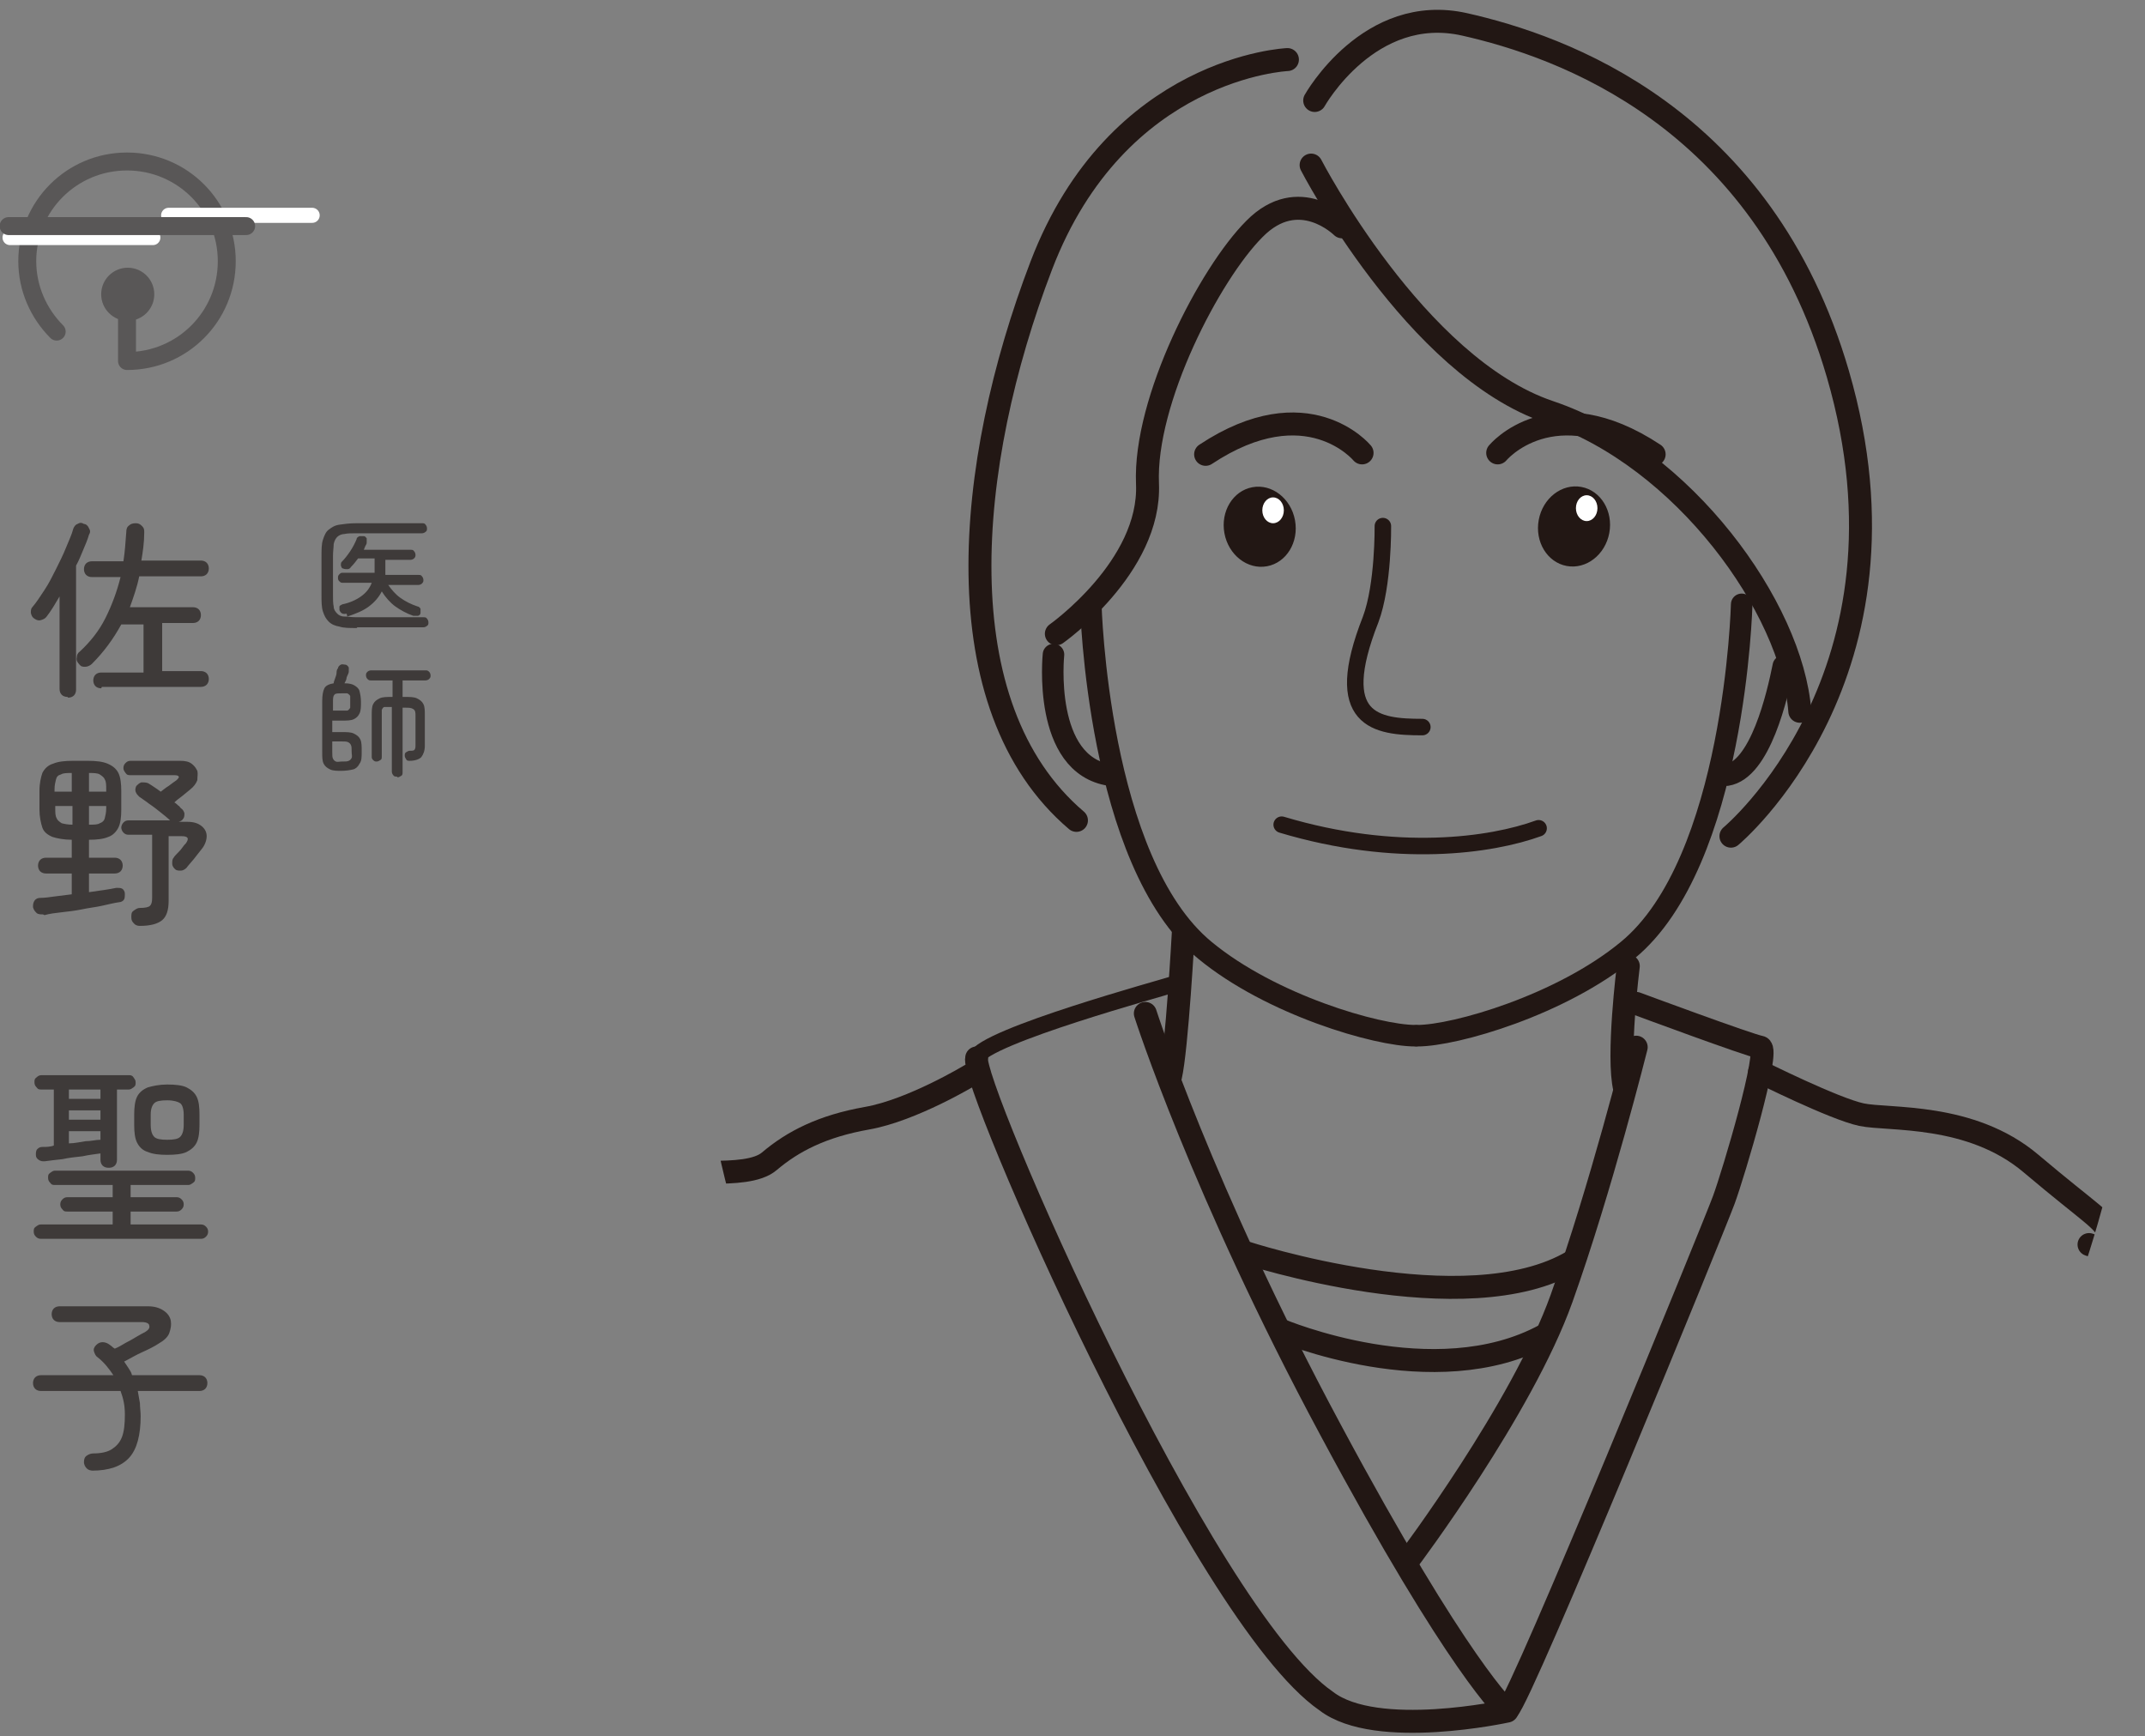 <?xml version="1.0" encoding="UTF-8"?>
<svg id="_レイヤー_1" xmlns="http://www.w3.org/2000/svg" xmlns:xlink="http://www.w3.org/1999/xlink" version="1.1" viewBox="0 0 298.9 241.9">
  <rect x="0" y="0" width="298.9" height="241.9" fill="#808080" stroke="none"/>
  <!-- Generator: Adobe Illustrator 29.2.1, SVG Export Plug-In . SVG Version: 2.1.0 Build 116)  -->
  <defs>
    <style>
      .st0, .st1, .st2, .st3, .st4, .st5, .st6, .st7 {
        fill: none;
      }

      .st1 {
        stroke-width: 3px;
      }

      .st1, .st2, .st3, .st4, .st5, .st6, .st7 {
        stroke-linecap: round;
      }

      .st1, .st2, .st3, .st6, .st7 {
        stroke: #221714;
      }

      .st1, .st2, .st7 {
        stroke-miterlimit: 10;
      }

      .st2, .st3 {
        stroke-width: 3.2px;
      }

      .st3, .st4, .st5, .st6 {
        stroke-linejoin: round;
      }

      .st8 {
        fill: #3e3a39;
      }

      .st4 {
        stroke: #fff;
        stroke-width: 2.1px;
      }

      .st9 {
        fill: #fff;
      }

      .st5 {
        stroke: #595757;
        stroke-width: 2.5px;
      }

      .st6, .st7 {
        stroke-width: 2.3px;
      }

      .st10 {
        fill: #221714;
      }

      .st11 {
        fill: #595757;
      }

      .st12 {
        clip-path: url(#clippath);
      }
    </style>
    <clipPath id="clippath">
      <ellipse class="st0" cx="197.5" cy="123.2" rx="101.4" ry="133.4"/>
    </clipPath>
  </defs>
  <g>
    <g>
      <path class="st5" d="M7.9,46.2c-2.5-2.5-4.1-6-4.1-9.8,0-7.7,6.2-13.9,13.9-13.9s13.9,6.2,13.9,13.9-6.2,13.9-13.9,13.9v-9.8"/>
      <circle class="st11" cx="17.8" cy="41" r="3.7"/>
    </g>
    <line class="st4" x1="1.4" y1="33.1" x2="21.3" y2="33.1"/>
    <line class="st4" x1="23.5" y1="30" x2="43.5" y2="30"/>
    <line class="st5" x1="1.2" y1="31.5" x2="34.3" y2="31.5"/>
  </g>
  <g>
    <path class="st8" d="M9.4,97.1c-.3,0-.6-.1-.8-.3s-.3-.5-.3-.8v-12.9c-.3.5-.6,1-.9,1.5-.3.5-.6.9-.9,1.3-.2.3-.5.4-.8.5s-.6,0-.9-.2-.4-.4-.5-.8c0-.3,0-.6.2-.8.6-.7,1.1-1.5,1.7-2.4.6-.9,1.1-1.9,1.6-2.9.5-1,1-2,1.4-3,.4-1,.8-1.8,1-2.6.1-.3.3-.6.6-.7.3-.2.6-.2.9,0,.3,0,.6.3.7.6.2.3.2.6,0,.9-.2.7-.5,1.4-.8,2.1-.3.7-.6,1.5-1,2.2v17.3c0,.3-.1.6-.3.8s-.5.3-.8.3h0ZM14.1,95.9c-.3,0-.6-.1-.8-.3s-.3-.5-.3-.8.1-.6.3-.8.5-.3.8-.3h5.9v-6.7h-3.1c-1.1,2-2.4,3.8-4.1,5.5-.2.2-.6.4-.9.4-.4,0-.6,0-.9-.4-.2-.2-.4-.5-.3-.9,0-.3.1-.6.4-.8,1.5-1.4,2.7-2.9,3.6-4.7s1.6-3.7,2.1-5.7h-4c-.3,0-.6-.1-.8-.3s-.3-.5-.3-.8.1-.6.3-.8.5-.3.8-.3h4.4c.2-1.3.3-2.7.4-4.1,0-.4.1-.7.4-.9.2-.2.5-.3.9-.3.4,0,.6.1.9.4s.3.5.3.9c0,1.4-.2,2.7-.4,3.9h8.3c.3,0,.6.1.8.3.2.2.3.5.3.8s-.1.6-.3.8-.5.3-.8.3h-8.6c-.3,1.5-.8,2.9-1.3,4.3h8.8c.3,0,.6.1.8.3s.3.5.3.8-.1.6-.3.8-.5.3-.8.3h-4.3v6.7h5.4c.3,0,.6.1.8.3.2.2.3.5.3.8s-.1.6-.3.8-.5.3-.8.3h-13.8Z"/>
    <path class="st8" d="M6,127.4c-.3,0-.7,0-.9-.2s-.4-.4-.5-.8c0-.3,0-.6.2-.9s.5-.4.8-.4c.6,0,1.3-.1,2-.2.8-.1,1.6-.2,2.4-.3v-2.9h-3.6c-.3,0-.6-.1-.8-.3s-.3-.5-.3-.8.1-.6.3-.8c.2-.2.5-.3.8-.3h3.6v-2.5c-1.1,0-2.1-.2-2.7-.4-.7-.3-1.2-.7-1.4-1.3s-.4-1.5-.4-2.5v-2.6c0-1.1.2-1.9.4-2.5.3-.6.8-1.1,1.5-1.3.7-.3,1.6-.4,2.8-.4h2c1.2,0,2.1.1,2.8.4.7.3,1.2.7,1.5,1.3.3.6.4,1.5.4,2.5v2.6c0,1-.1,1.9-.4,2.5-.3.6-.8,1.1-1.4,1.3-.7.3-1.6.4-2.7.4v2.5h3.6c.3,0,.6.1.8.3.2.2.3.5.3.8s-.1.6-.3.8-.5.3-.8.3h-3.6v2.6c.7-.1,1.4-.2,2.1-.3s1.2-.2,1.7-.3c.3,0,.6,0,.8.1s.4.4.4.7c0,.3,0,.6-.1.8s-.4.4-.7.4c-.7.1-1.5.3-2.4.5-.9.2-1.9.3-2.8.5-1,.2-1.9.3-2.8.4-.9.1-1.7.2-2.4.4h0ZM7.6,110.3h2.4v-2.6c-.7,0-1.2,0-1.5.2-.4.1-.6.3-.7.7s-.2.8-.2,1.4v.3h0ZM10.1,114.9v-2.6h-2.4v.3c0,.6,0,1.1.2,1.4.1.3.4.5.7.7.4.1.9.2,1.5.2h0ZM12.4,110.3h2.4v-.3c0-.6,0-1.1-.2-1.4-.1-.3-.4-.5-.7-.7s-.9-.2-1.5-.2v2.6h0ZM12.4,114.9c.7,0,1.2,0,1.5-.2.3-.1.6-.3.7-.7s.2-.8.2-1.4v-.3h-2.4v2.6ZM19.6,129c-.3,0-.6,0-.9-.3s-.4-.5-.4-.9c0-.4,0-.7.3-.9s.5-.4.9-.4c.7,0,1.2-.1,1.4-.3.2-.2.3-.5.3-1.1v-8.8h-3.3c-.3,0-.5-.1-.7-.3-.2-.2-.3-.5-.3-.7s.1-.5.3-.7.4-.3.7-.3h6.2s-.1,0-.2,0c0,0-.1,0-.2,0-.3-.3-.8-.7-1.3-1.1-.5-.4-1-.8-1.6-1.2-.5-.4-1-.7-1.4-1-.2-.2-.4-.4-.5-.7-.1-.3,0-.6.1-.8.2-.2.4-.4.7-.5.3,0,.6,0,.9.1.2.1.5.3.8.5s.6.4,1,.7c.3-.2.6-.5,1.1-.8.4-.3.8-.6,1.1-.8.2-.2.4-.4.3-.5,0-.1-.2-.2-.6-.2h-6.1c-.3,0-.5,0-.7-.3s-.3-.4-.3-.7.1-.5.3-.7.4-.3.7-.3h6.9c.7,0,1.2.1,1.6.4.4.3.6.6.8,1,.1.4,0,.8,0,1.3-.2.5-.5.9-1,1.3-.4.3-.7.6-1.1.9-.4.3-.8.6-1.1.9.2.1.4.3.5.4.2.1.3.3.4.4.3.2.4.4.5.7,0,.3,0,.6-.2.8-.1.2-.3.3-.6.4h1.2c.9,0,1.5.2,2,.6s.7.9.7,1.4-.2,1.2-.7,1.8c-.3.4-.7.9-1.1,1.4s-.8.9-1,1.2c-.2.2-.5.4-.8.4-.3,0-.6,0-.8-.2-.2-.2-.4-.4-.4-.8,0-.3,0-.6.2-.8.1-.2.3-.4.5-.6.2-.2.5-.5.7-.8.2-.3.4-.5.5-.6.5-.7.3-1-.6-1h-1.8v9c0,1.3-.3,2.2-.9,2.7-.6.5-1.6.8-3.1.8h0Z"/>
    <path class="st8" d="M15.1,162.7c-.3,0-.6-.1-.8-.3s-.3-.5-.3-.8v-.9c-.7.1-1.6.2-2.5.4-.9.1-1.9.2-2.8.4-.9.1-1.8.2-2.5.3-.3,0-.5,0-.8-.2s-.4-.4-.4-.7c0-.3,0-.6.2-.8s.4-.3.7-.3c.5,0,1.1,0,1.6-.2v-7.8h-1.7c-.3,0-.5,0-.7-.3-.2-.2-.3-.4-.3-.7s0-.5.3-.7c.2-.2.4-.3.7-.3h12.1c.3,0,.5,0,.7.3s.3.4.3.7,0,.5-.3.7-.4.3-.7.3h-1.6v9.8c0,.3-.1.6-.3.8-.2.2-.5.3-.8.3h0ZM5.7,172.6c-.3,0-.5-.1-.7-.3s-.3-.4-.3-.7,0-.5.3-.7.4-.3.7-.3h10v-1.8h-6.3c-.3,0-.5,0-.7-.3-.2-.2-.3-.4-.3-.7s.1-.5.3-.7c.2-.2.4-.3.7-.3h6.3v-1.7H7.7c-.3,0-.5,0-.7-.3-.2-.2-.3-.4-.3-.7s0-.5.3-.7.4-.3.7-.3h18.5c.3,0,.5.1.7.3.2.2.3.4.3.7s0,.5-.3.7-.4.3-.7.3h-8v1.7h6.4c.3,0,.5.1.7.3s.3.4.3.7-.1.5-.3.7c-.2.2-.4.3-.7.3h-6.4v1.8h9.8c.3,0,.5.1.7.3s.3.4.3.7-.1.5-.3.7-.4.3-.7.3H5.7ZM9.6,153.1h4.4v-1.3h-4.4v1.3ZM9.6,156h4.4v-1.3h-4.4v1.3ZM9.6,159.3c.8,0,1.6-.2,2.3-.3.8,0,1.4-.2,2.1-.2v-1.2h-4.4v1.7h0ZM23.3,160.9c-1.1,0-2-.1-2.7-.4-.7-.2-1.2-.7-1.5-1.3s-.4-1.4-.4-2.5v-1.4c0-1,.1-1.9.4-2.5s.8-1,1.5-1.3c.7-.2,1.6-.4,2.7-.4s2.1.1,2.7.4,1.1.7,1.4,1.3.4,1.4.4,2.5v1.4c0,1-.1,1.9-.4,2.5s-.8,1-1.4,1.3-1.6.4-2.7.4ZM23.3,158.8c.9,0,1.5-.1,1.8-.4.3-.3.5-.8.5-1.7v-1.4c0-.8-.2-1.4-.5-1.6s-.9-.4-1.8-.4-1.5.1-1.8.4c-.3.3-.5.8-.5,1.6v1.4c0,.9.2,1.4.5,1.7s.9.4,1.8.4Z"/>
    <path class="st8" d="M13,204.9c-.4,0-.7-.1-.9-.3s-.4-.5-.4-.9c0-.4.1-.7.4-.9.3-.2.6-.3.9-.3,1.1,0,2-.2,2.6-.6.6-.4,1.1-.9,1.4-1.7s.4-1.8.4-3.1-.2-2.2-.6-3.3H5.7c-.3,0-.6-.1-.8-.3-.2-.2-.3-.5-.3-.8s.1-.6.3-.8c.2-.2.5-.3.8-.3h10.1c-.6-.9-1.3-1.8-2.2-2.5-.3-.2-.4-.5-.5-.8s0-.6.3-.9c.3-.3.6-.4.9-.4s.6.1.9.3c.1.1.3.2.4.3.1.1.2.2.4.3.5-.2,1-.5,1.5-.8.6-.3,1.1-.6,1.6-.9s.9-.5,1.1-.6c.5-.3.7-.6.6-.9,0-.3-.4-.5-1-.5h-11.5c-.3,0-.6-.1-.8-.3s-.3-.5-.3-.8.1-.6.3-.8.5-.3.8-.3h12.3c.9,0,1.6.2,2.2.6s.9.9,1,1.4c.1.6,0,1.1-.2,1.7s-.8,1.1-1.5,1.5c-.6.4-1.4.8-2.3,1.2-.9.4-1.7.9-2.5,1.3.2.3.4.6.6.9.2.3.4.6.5,1h9.4c.3,0,.6.1.8.3s.3.5.3.8-.1.6-.3.8-.5.3-.8.3h-8.6c.1.6.2,1.1.3,1.7,0,.6.1,1.2.1,1.8,0,2.6-.5,4.6-1.6,5.8s-2.8,1.8-5.2,1.8h0Z"/>
  </g>
  <g>
    <path class="st8" d="M49.7,87.5c-1,0-1.8,0-2.4-.2-.6-.1-1.1-.3-1.5-.7s-.6-.8-.8-1.4c-.2-.6-.2-1.4-.2-2.3v-5.3c0-1,0-1.8.2-2.4.2-.6.4-1.1.8-1.4s.8-.6,1.5-.7,1.4-.2,2.4-.2h9.1c.2,0,.4,0,.5.2.1.1.2.3.2.5s0,.4-.2.5c-.1.1-.3.2-.5.2h-9.1c-.7,0-1.3,0-1.7.1-.4,0-.8.2-1,.4-.2.2-.4.5-.5,1,0,.4-.1,1-.1,1.7v5.3c0,.7,0,1.3.1,1.7,0,.4.2.7.5,1,.2.2.5.4,1,.4.4,0,1,.1,1.7.1h9.3c.2,0,.4,0,.5.2.1.1.2.3.2.5s0,.4-.2.5c-.1.1-.3.2-.5.2h-9.2ZM48.3,85.5c-.5.1-.8,0-1-.5,0-.2,0-.4,0-.5s.2-.2.4-.3c1-.2,1.9-.6,2.6-1.1.7-.5,1.2-1.1,1.5-1.9h-4c-.2,0-.3,0-.5-.2s-.2-.3-.2-.5,0-.3.2-.5.3-.2.5-.2h4.4c0-.3,0-.5,0-.8v-1.2h-2.3c-.3.4-.6.8-1,1.2-.1.2-.3.3-.5.3s-.4,0-.6-.1c-.2,0-.2-.2-.3-.4,0-.2,0-.4.1-.5.4-.4.8-.9,1.2-1.5.4-.6.7-1.2.9-1.7,0-.2.2-.3.4-.4.2,0,.4,0,.6,0s.3.2.4.3c0,.2,0,.4,0,.6,0,.2-.1.3-.2.5s-.1.3-.2.5h6.5c.2,0,.4,0,.5.2.1.1.2.3.2.5s0,.3-.2.5c-.1.1-.3.2-.5.2h-3.5v1.7c0,.1,0,.3,0,.4h4.6c.2,0,.4,0,.5.2.1.1.2.3.2.5s0,.3-.2.5c-.1.1-.3.2-.5.2h-4.2c.5.7,1,1.3,1.7,1.8s1.5.9,2.4,1.2c.2,0,.3.2.4.3,0,.2,0,.4,0,.6,0,.2-.2.4-.4.4-.2,0-.4,0-.6,0-.9-.3-1.8-.8-2.5-1.3s-1.4-1.3-1.9-2.1c-.4.8-1,1.5-1.8,2.1-.8.6-1.8,1-3,1.4h0Z"/>
    <path class="st8" d="M47.7,107.4c-.7,0-1.3,0-1.7-.2s-.7-.4-.9-.8-.2-.9-.2-1.7v-7c0-.8.1-1.4.3-1.8.2-.4.7-.6,1.3-.7,0-.2.1-.4.2-.7s.2-.5.2-.8.1-.5.2-.6c0-.2.2-.4.4-.5s.4,0,.6,0c.2,0,.4.2.5.4,0,.2,0,.4,0,.6,0,.2-.2.5-.3.8,0,.3-.2.6-.3.8.6,0,1.1.1,1.4.3.3.2.6.4.7.8.1.4.2.9.2,1.5s0,1.2-.2,1.6-.4.6-.8.8c-.4.2-1,.2-1.7.2h-1.3v1.6h1.3c.7,0,1.3,0,1.7.2.4.2.7.4.9.8.2.4.2.9.2,1.7s0,1.3-.3,1.7c-.2.4-.5.7-.9.8s-1,.2-1.7.2h0ZM46.3,99h1.3c.4,0,.7,0,.8,0s.3-.2.4-.4c0-.2,0-.5,0-.8s0-.7,0-.8-.2-.3-.4-.4c-.2,0-.5,0-.8,0-.5,0-.9,0-1,.2-.2.2-.2.5-.2,1.1v1.3h0ZM47.7,106.1c.4,0,.7,0,.9-.1s.3-.2.4-.4,0-.5,0-.9,0-.7-.1-.9-.2-.3-.4-.4-.5-.1-.9-.1h-1.3v1.5c0,.4,0,.7.1.9s.2.3.4.4.5,0,.8,0h0ZM55.3,108.2c-.2,0-.4,0-.5-.2-.1-.1-.2-.3-.2-.5v-9h-.1c-.4,0-.7,0-.9,0s-.3.2-.4.4c0,.2,0,.4,0,.8v5.7c0,.2,0,.4-.2.5s-.3.2-.5.2-.3,0-.5-.2-.2-.3-.2-.5v-5.7c0-.7,0-1.2.2-1.6s.5-.6.9-.8,1-.2,1.7-.2h.1v-2.3h-3c-.2,0-.3,0-.5-.2-.1-.1-.2-.3-.2-.5s0-.3.2-.5c.1-.1.3-.2.5-.2h7.6c.2,0,.3,0,.5.2.1.1.2.3.2.5s0,.3-.2.5c-.1.1-.3.2-.5.2h-3.2v2.3h.3c.7,0,1.3,0,1.7.2s.7.4.9.8.2.9.2,1.6v4.2c0,.7-.2,1.2-.5,1.6-.3.3-.9.5-1.6.5-.2,0-.4,0-.5-.2s-.2-.3-.2-.5c0-.2,0-.4.2-.5s.3-.2.5-.2c.4,0,.6,0,.7-.2s.1-.3.1-.6v-4c0-.5,0-.8-.3-1s-.6-.2-1.2-.2h-.3v9c0,.2,0,.4-.2.5s-.3.2-.5.2h0Z"/>
  </g>
  <g class="st12">
    <g>
      <path class="st7" d="M214.4,115.4c-6.6,2.4-19.8,4.3-35.8-.5"/>
      <ellipse class="st10" cx="175.5" cy="73.4" rx="5" ry="5.6" transform="translate(-10.4 33.2) rotate(-10.5)"/>
      <ellipse class="st10" cx="219.3" cy="73.4" rx="5.6" ry="5" transform="translate(107.2 275.6) rotate(-79.5)"/>
      <ellipse class="st9" cx="177.4" cy="71.1" rx="1.5" ry="1.8"/>
      <ellipse class="st9" cx="221.1" cy="70.8" rx="1.5" ry="1.8"/>
      <path class="st7" d="M192.7,73.3s.1,8.2-1.7,13c-5.6,14.2.8,15,7.2,15"/>
      <path class="st1" d="M152,84.2s.9,35.9,15.9,48.2c9.2,7.6,24,11.9,29.3,11.9"/>
      <path class="st1" d="M242.7,84.2s-.9,35.9-15.9,48.2c-9.2,7.6-24,11.9-29.3,11.9"/>
      <path class="st2" d="M182.7,23s14.5,28.1,33.2,34.4c18.7,6.3,33.8,27.3,34.9,41.7"/>
      <path class="st2" d="M183.2,14s7.6-13.6,20.9-10.6c13.3,3,41.5,12.7,52,48.7,12.2,41.9-14.9,64.4-14.9,64.4"/>
      <path class="st2" d="M179.4,8.3s-23.7,1-34.3,28.7-13.8,61.4,4.9,77.3"/>
      <path class="st2" d="M187,31.6s-6-6-12.2.3c-6.2,6.2-15.4,23.9-14.9,35.5s-12.7,20.9-12.7,20.9"/>
      <path class="st2" d="M189.8,63.1s-7.6-9.2-21.8.2"/>
      <path class="st2" d="M208.7,63.1s7.6-9.2,21.8.2"/>
      <path class="st2" d="M164.9,129.8s-.9,16.4-1.8,20.2"/>
      <path class="st2" d="M226.9,134.6s-1.6,12.7-.5,17.1"/>
      <path class="st2" d="M228,139.8s15.9,5.9,17.3,6.1c1.4.3-3.7,17.5-5.1,21.3-1.4,3.8-28,68.9-30.1,71"/>
      <path class="st2" d="M228,145.9s-4.9,19.6-10.4,35-21.3,36.4-21.3,36.4"/>
      <path class="st3" d="M136.1,147.4c-1.1,3,31.3,77.6,48.7,89.6,7,5.4,25.2,1.4,25.2,1.4,0,0-6.7-5.8-24.6-39.2-17.9-33.3-25.8-58-25.8-58"/>
      <path class="st2" d="M245.2,149.3s10.4,5.2,14.2,6c3.8.8,15.2-.3,23.6,6.8s10.3,7.9,10.8,9.8"/>
      <path class="st2" d="M291.1,173.4s9.8,3.2,11.9,6.2,1.1,33.3.5,39.3c-.5,6-6.8,54.8-8.4,59.6s-5.4,13.5-5.4,13.5"/>
      <path class="st2" d="M135.2,149.8s-8.1,4.9-14.4,6c-6.2,1.1-10.3,3.2-13.6,6s-13.3.5-15.7,2.4c-2.4,1.9-7.1,7.9-7.1,7.9"/>
      <path class="st2" d="M173.5,174.5s30.8,10.1,45.7,1.2"/>
      <path class="st2" d="M178.4,185.3s21.5,9.1,36.9.7"/>
      <path class="st2" d="M99.7,180.7c.8,1.1,10,19,10.8,26.8.8,7.9.8,35.2.3,38.8s-4.6,30.1-3.5,33.6c1.1,3.5,3.8,10.6,3.8,10.6"/>
      <path class="st6" d="M163.3,137.2c-.8.3-26.2,7.2-27.3,10.2"/>
      <path class="st1" d="M146.8,91.2s-1.6,15.4,7.9,16.8"/>
      <path class="st1" d="M248.5,92.8c-.8,4-3.2,14.5-7.9,15.2"/>
      <path class="st2" d="M273.2,229.7c0,.9,2.3,22.9-.3,39s-4.5,24.6-4.5,24.6"/>
    </g>
  </g>
</svg>